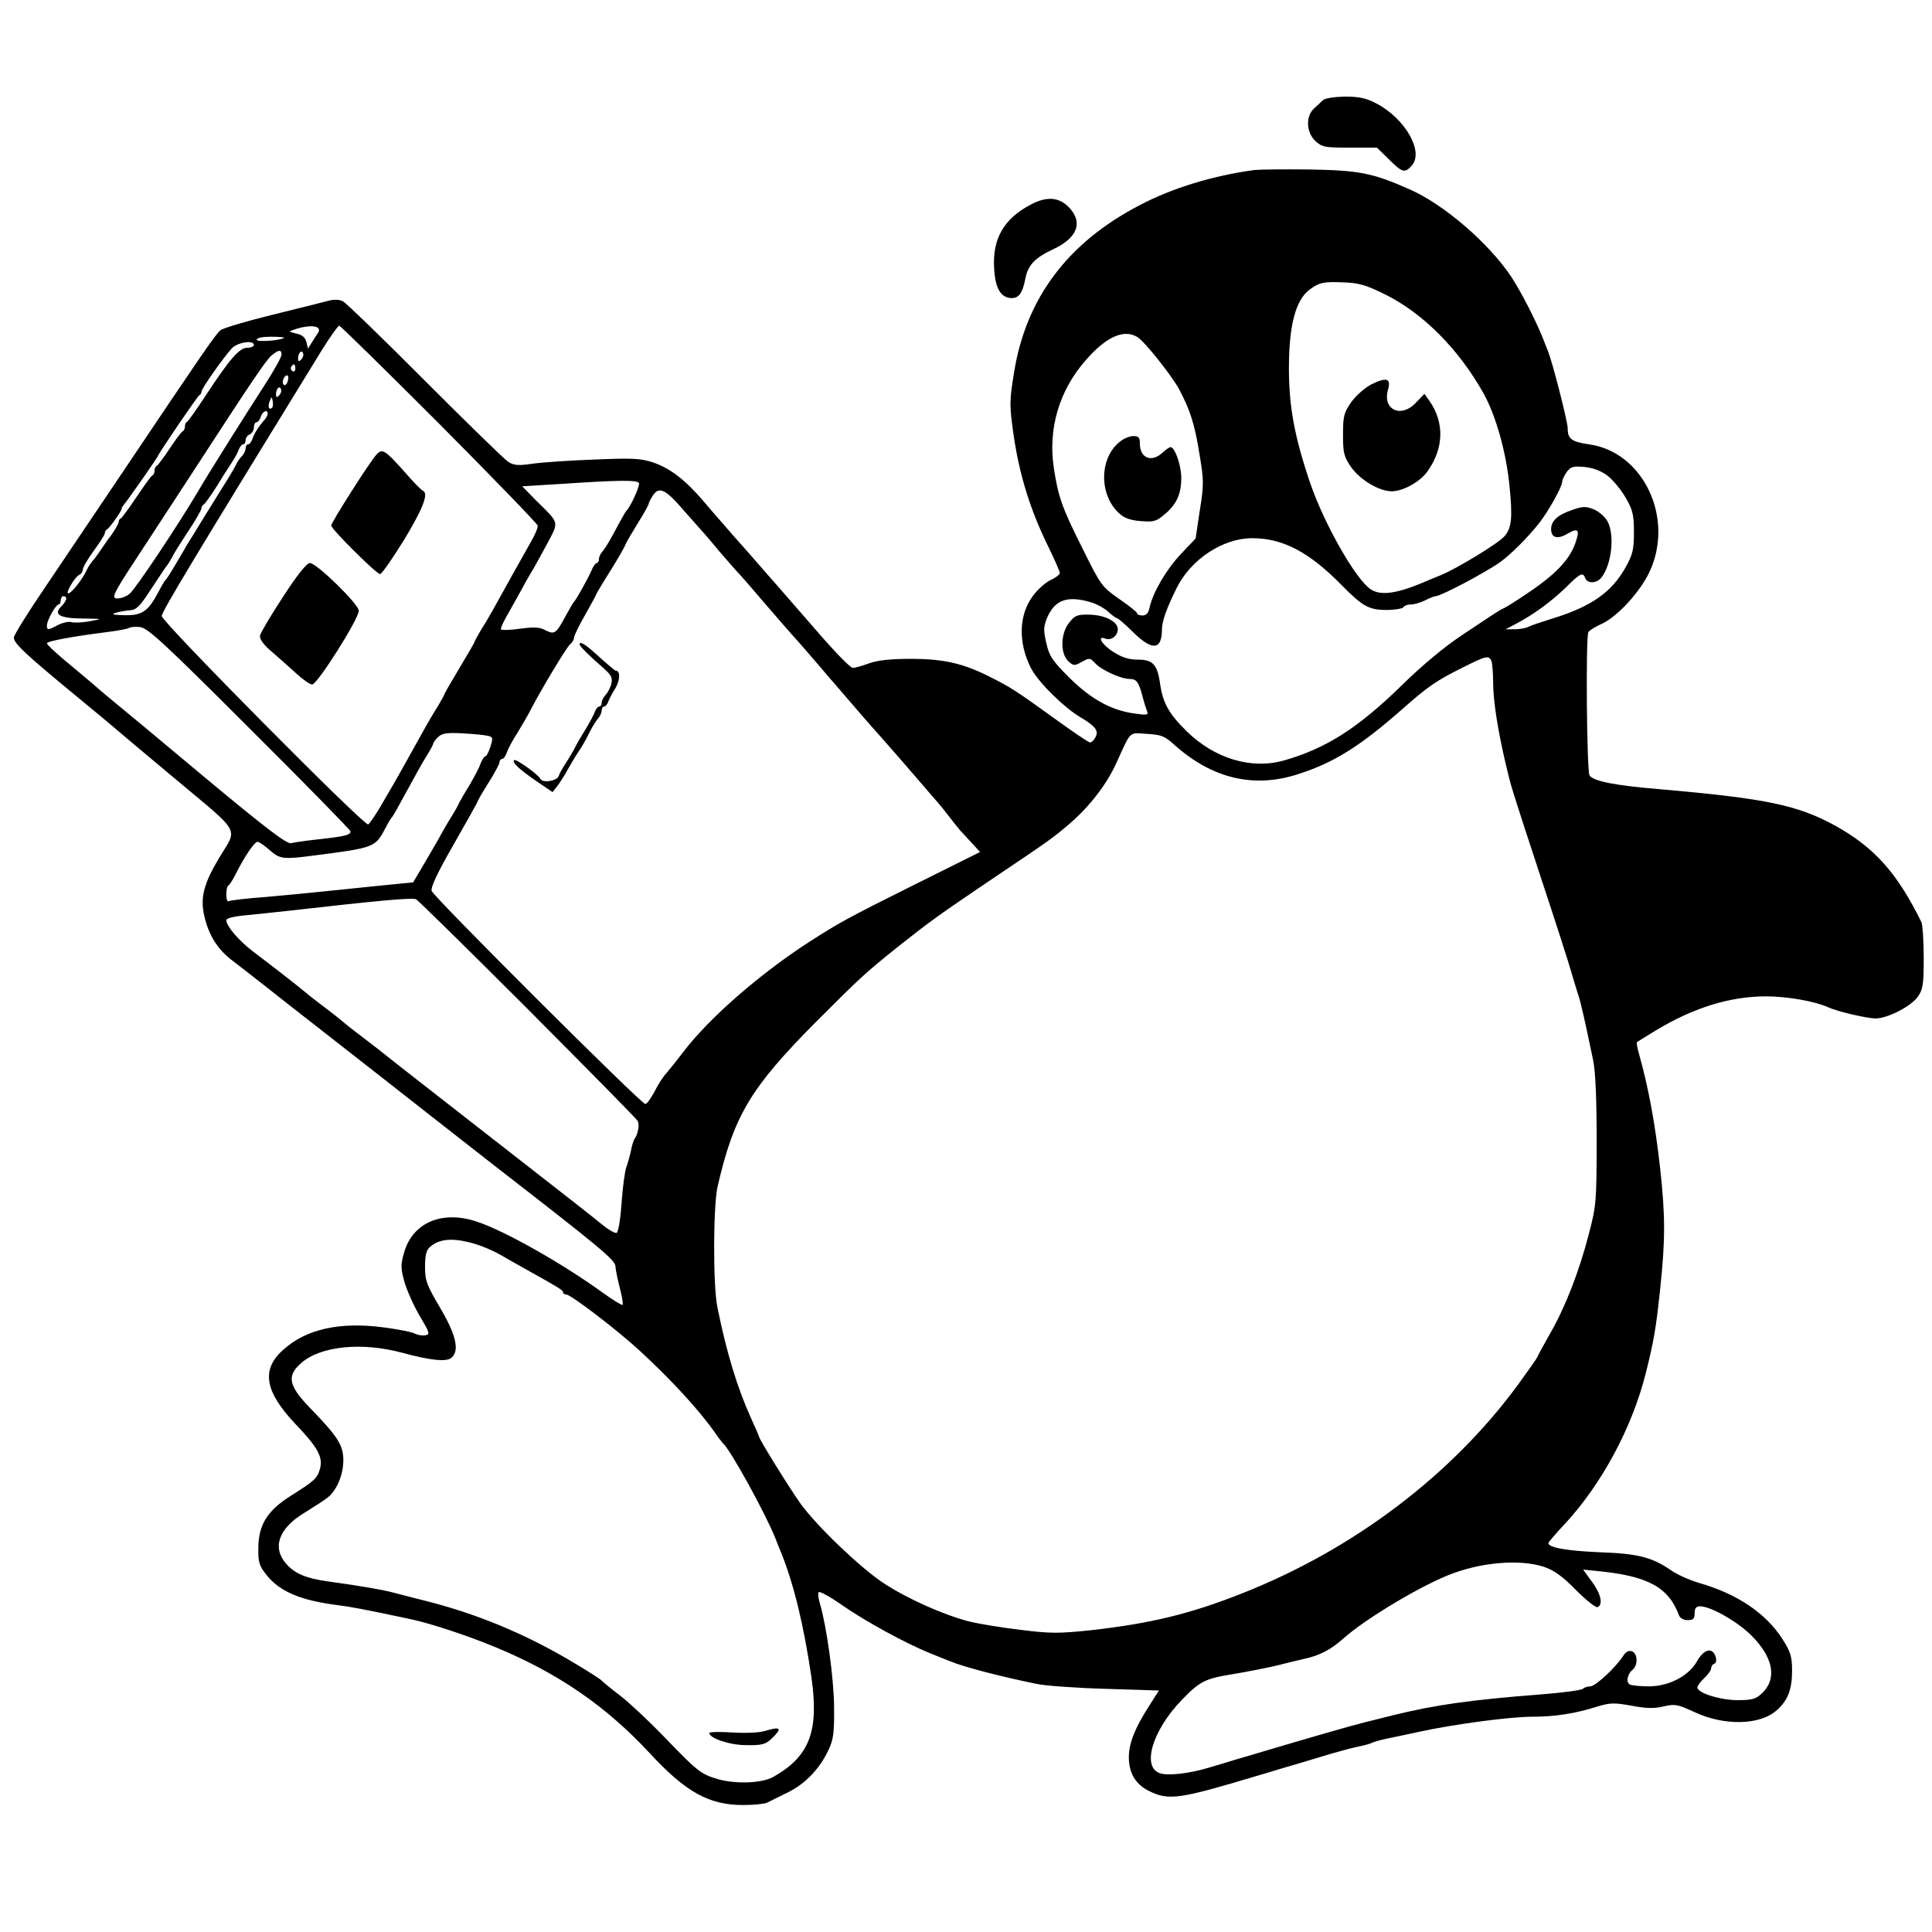 <?xml version="1.0" standalone="no"?>
<!DOCTYPE svg PUBLIC "-//W3C//DTD SVG 20010904//EN"
 "http://www.w3.org/TR/2001/REC-SVG-20010904/DTD/svg10.dtd">
<svg version="1.0" xmlns="http://www.w3.org/2000/svg"
 width="700pt" height="700pt" viewBox="0 0 700 700"
 preserveAspectRatio="xMidYMid meet">
<g transform="translate(0,700) scale(0.1,-0.1)"
fill="#000000" stroke="none">
<path d="M4793 6637 c-7 -7 -22 -21 -33 -31 -30 -29 -27 -86 6 -117 24 -22 34
-24 124 -24 l99 0 43 -42 c49 -49 58 -51 83 -23 45 50 -23 170 -128 225 -38
20 -63 25 -115 25 -39 -1 -72 -6 -79 -13z"/>
<path d="M4545 6384 c-149 -20 -297 -65 -415 -127 -262 -136 -413 -338 -456
-607 -17 -106 -17 -117 -1 -230 21 -142 60 -267 122 -394 25 -51 45 -97 45
-102 0 -6 -15 -17 -32 -25 -18 -8 -47 -33 -64 -56 -53 -69 -56 -170 -9 -263
25 -50 119 -143 180 -179 54 -32 67 -49 54 -72 -5 -11 -14 -19 -20 -19 -5 0
-67 42 -137 93 -136 98 -151 107 -224 144 -99 50 -167 65 -283 66 -77 0 -124
-5 -155 -16 -25 -9 -52 -17 -60 -17 -9 0 -67 60 -130 133 -63 72 -127 146
-141 162 -15 17 -62 70 -105 120 -44 49 -86 97 -94 107 -8 9 -40 45 -70 81
-69 80 -121 120 -185 142 -43 14 -74 16 -210 10 -88 -3 -189 -10 -225 -15 -53
-8 -69 -6 -89 7 -14 9 -149 141 -301 293 -152 153 -286 282 -297 288 -13 7
-31 8 -54 2 -19 -5 -110 -28 -204 -51 -93 -23 -178 -48 -187 -56 -18 -16 -61
-78 -343 -498 -100 -148 -232 -344 -293 -435 -62 -91 -112 -172 -112 -180 0
-21 43 -61 225 -211 83 -68 152 -126 155 -129 3 -3 98 -83 212 -178 233 -195
219 -170 154 -277 -58 -96 -71 -147 -56 -213 16 -71 49 -123 104 -164 24 -18
80 -62 126 -98 45 -36 108 -85 140 -110 128 -100 226 -177 275 -215 28 -22
120 -94 204 -160 84 -66 179 -140 211 -165 378 -293 430 -336 430 -359 0 -9 7
-43 15 -75 9 -33 13 -61 11 -64 -3 -2 -36 18 -73 45 -147 106 -353 223 -456
257 -123 41 -228 -2 -261 -106 -14 -47 -15 -59 -2 -108 8 -30 33 -87 55 -125
38 -64 40 -70 22 -73 -11 -2 -28 1 -38 6 -10 6 -62 16 -116 23 -156 20 -276
-6 -359 -80 -83 -72 -70 -152 43 -271 82 -86 100 -120 88 -163 -10 -34 -19
-42 -106 -97 -84 -53 -116 -104 -117 -187 -1 -54 3 -66 30 -100 48 -60 124
-92 259 -109 42 -5 96 -15 265 -51 70 -15 207 -60 305 -101 227 -94 400 -213
558 -383 132 -143 216 -189 340 -189 37 0 75 4 85 8 9 5 43 21 75 37 64 31
117 86 149 155 18 38 21 63 20 157 -1 104 -27 290 -51 372 -6 19 -8 38 -5 42
3 5 41 -16 84 -46 86 -60 233 -140 320 -175 30 -12 64 -26 75 -30 48 -20 179
-54 310 -81 33 -7 146 -15 252 -18 l192 -6 -35 -55 c-52 -81 -74 -136 -74
-187 0 -58 25 -99 75 -123 70 -34 107 -29 390 56 28 8 64 19 80 24 39 11 122
36 188 56 28 8 71 20 95 25 24 5 47 11 52 14 5 3 28 10 52 15 24 5 77 16 118
25 128 28 332 55 411 55 83 0 155 11 237 37 46 14 61 14 123 3 52 -10 81 -11
115 -3 43 10 52 8 113 -20 108 -51 239 -48 299 7 40 35 55 76 55 142 0 52 -5
69 -36 117 -59 92 -164 163 -302 202 -33 10 -79 30 -101 46 -69 47 -119 60
-259 65 -119 5 -185 17 -185 33 0 3 27 35 61 71 132 143 242 346 292 545 29
116 37 161 52 304 19 180 19 264 0 438 -18 162 -43 296 -77 416 -6 20 -9 39
-7 41 2 2 33 21 69 43 136 82 268 123 399 123 77 0 178 -18 226 -40 32 -15
140 -40 171 -40 43 0 128 44 152 78 19 26 22 44 22 141 0 61 -4 119 -8 129
-87 178 -171 272 -312 350 -136 75 -252 99 -630 132 -171 14 -249 30 -261 51
-10 20 -14 502 -4 519 4 6 26 20 51 31 56 27 135 113 170 186 92 195 -21 435
-218 463 -64 9 -78 20 -78 58 0 25 -54 235 -71 279 -6 15 -15 37 -19 48 -26
65 -79 168 -113 220 -82 124 -247 266 -372 320 -134 59 -181 68 -365 71 -91 1
-178 0 -195 -2z m476 -452 c136 -68 265 -198 354 -357 45 -81 82 -213 94 -334
12 -117 8 -154 -18 -184 -21 -25 -174 -118 -231 -141 -25 -10 -54 -22 -65 -27
-95 -40 -153 -48 -189 -24 -54 36 -168 236 -219 385 -57 168 -77 277 -77 416
0 154 24 246 74 284 35 26 50 30 121 27 60 -2 83 -9 156 -45z m-3868 -137 c-4
-5 -14 -21 -22 -34 l-15 -24 -6 24 c-4 16 -15 26 -35 30 -17 4 -28 8 -25 9 65
26 119 23 103 -5z m438 -330 c195 -196 355 -362 357 -369 2 -7 -10 -35 -26
-62 -15 -27 -44 -78 -64 -114 -68 -123 -91 -165 -115 -202 -12 -21 -23 -40
-23 -42 0 -3 -25 -46 -55 -96 -30 -50 -55 -93 -55 -96 0 -2 -11 -21 -23 -42
-13 -20 -39 -64 -57 -97 -68 -122 -84 -152 -135 -239 -28 -50 -56 -91 -61 -93
-16 -5 -749 735 -748 755 0 16 119 213 581 965 30 48 58 87 62 87 4 0 167
-160 362 -355z m2528 315 c25 -13 123 -136 153 -190 40 -75 57 -128 74 -236
16 -94 16 -111 1 -204 l-15 -101 -54 -57 c-53 -56 -102 -141 -113 -194 -4 -19
-12 -28 -25 -28 -11 0 -20 3 -20 8 0 4 -29 27 -65 52 -62 43 -67 50 -129 175
-78 155 -92 194 -108 301 -21 142 20 279 115 388 73 84 136 114 186 86z
m-3090 -4 c-12 -10 -99 -16 -99 -7 0 7 22 11 52 11 28 0 49 -2 47 -4z m-109
-26 c0 -5 -11 -10 -24 -10 -29 0 -64 -41 -152 -175 -32 -49 -62 -91 -66 -93
-5 -2 -8 -10 -8 -17 0 -7 -3 -15 -7 -17 -5 -1 -26 -30 -48 -63 -22 -33 -43
-61 -47 -63 -5 -2 -8 -10 -8 -17 0 -7 -3 -15 -7 -17 -5 -1 -30 -37 -58 -78
-27 -41 -53 -76 -57 -78 -5 -2 -8 -8 -8 -13 0 -5 -12 -27 -27 -48 -16 -21 -35
-49 -43 -61 -8 -12 -20 -28 -26 -34 -5 -6 -13 -18 -17 -26 -17 -38 -58 -90
-70 -90 -11 0 25 61 40 67 7 3 13 12 13 19 0 8 18 39 40 69 22 30 40 58 40 64
0 5 3 11 8 13 8 4 52 65 52 73 0 3 4 11 10 18 16 19 117 164 121 173 9 20 145
219 151 222 5 2 8 8 8 13 0 11 79 123 110 157 21 22 80 31 80 12z m100 -35 c0
-9 -28 -59 -63 -113 -59 -91 -206 -324 -235 -375 -78 -132 -233 -364 -253
-379 -14 -11 -36 -18 -48 -16 -19 3 -6 25 112 204 72 110 156 239 186 285 189
291 246 376 265 391 26 22 36 22 36 3z m71 -18 c-8 -8 -11 -7 -11 4 0 20 13
34 18 19 3 -7 -1 -17 -7 -23z m-21 -33 c0 -8 -5 -12 -10 -9 -6 4 -8 11 -5 16
9 14 15 11 15 -7z m-27 -44 c-3 -11 -9 -17 -14 -15 -10 7 -1 35 11 35 5 0 6
-9 3 -20z m-32 -53 c-8 -8 -11 -7 -11 4 0 20 13 34 18 19 3 -7 -1 -17 -7 -23z
m-25 -44 c-11 -11 -17 4 -9 23 7 18 8 18 11 1 2 -10 1 -21 -2 -24z m-16 -22
c0 -5 -6 -16 -12 -23 -19 -20 -38 -50 -44 -70 -4 -10 -10 -18 -15 -18 -5 0 -9
-6 -9 -14 0 -8 -6 -21 -13 -28 -7 -7 -16 -20 -20 -28 -9 -20 -36 -63 -111
-183 -33 -54 -65 -106 -71 -115 -5 -10 -23 -40 -39 -67 -16 -28 -32 -52 -35
-55 -4 -3 -15 -22 -26 -43 -38 -72 -59 -87 -123 -86 -44 1 -51 3 -32 9 14 4
37 8 52 9 22 1 36 15 77 79 28 42 54 82 59 87 4 6 11 17 15 25 10 19 22 39 70
112 20 31 37 61 37 67 0 5 4 11 8 13 4 2 26 32 48 67 21 35 47 75 57 90 9 14
20 34 23 44 4 9 10 17 15 17 5 0 9 7 9 15 0 9 7 18 15 21 8 4 15 15 15 25 0
10 4 19 9 19 5 0 13 9 16 20 6 20 25 28 25 11z m4855 -225 c19 -15 49 -51 65
-79 26 -45 30 -62 30 -125 0 -63 -4 -81 -31 -129 -50 -89 -124 -141 -264 -184
-38 -12 -78 -25 -87 -30 -10 -5 -32 -9 -50 -9 l-33 0 40 21 c64 34 126 80 179
131 52 52 61 56 70 33 7 -20 40 -19 57 1 38 46 50 153 24 204 -9 17 -31 36
-49 44 -30 12 -40 12 -78 -1 -54 -18 -78 -40 -78 -70 0 -32 23 -38 59 -17 39
23 46 15 29 -33 -21 -61 -73 -116 -179 -186 -35 -24 -71 -46 -79 -50 -18 -8
-25 -13 -154 -99 -62 -41 -145 -110 -216 -180 -161 -157 -274 -229 -427 -273
-119 -34 -252 6 -354 106 -63 62 -85 101 -95 167 -10 74 -26 92 -81 92 -33 0
-58 8 -89 28 -42 26 -62 61 -28 48 20 -8 44 11 44 34 0 28 -47 52 -103 53 -44
1 -53 -3 -73 -29 -32 -39 -33 -112 -3 -140 19 -17 22 -17 49 -2 27 15 29 15
47 -4 22 -25 94 -58 126 -58 25 0 33 -11 47 -65 4 -16 11 -38 15 -49 7 -17 4
-18 -46 -11 -84 12 -156 52 -235 130 -61 61 -72 77 -83 125 -11 47 -10 60 3
92 28 65 74 81 158 56 21 -6 50 -22 64 -35 14 -13 28 -23 32 -23 4 -1 30 -23
57 -50 70 -69 105 -66 105 10 0 29 17 76 53 149 52 105 168 181 274 181 111 0
206 -50 323 -169 77 -78 99 -91 164 -91 30 0 58 5 61 10 3 6 16 10 28 10 12 0
35 7 51 15 15 8 33 15 38 15 18 0 176 83 233 123 38 27 101 90 142 142 35 45
83 132 83 149 0 6 7 22 16 35 15 20 23 23 65 19 32 -3 60 -14 84 -32z m-3510
-26 c5 -8 -29 -84 -45 -100 -3 -3 -12 -19 -21 -35 -41 -77 -55 -100 -66 -113
-7 -7 -13 -20 -13 -28 0 -8 -4 -14 -8 -14 -4 0 -13 -12 -19 -27 -12 -28 -54
-104 -63 -113 -3 -3 -16 -25 -29 -49 -36 -67 -41 -71 -74 -55 -21 12 -42 13
-93 6 -36 -5 -67 -6 -69 -2 -2 4 13 36 34 71 20 36 40 71 44 79 4 8 17 31 28
50 12 19 39 68 61 109 44 83 46 73 -39 157 l-51 52 146 9 c208 14 270 14 277
3z m162 -99 c32 -36 60 -68 63 -71 3 -3 32 -36 64 -75 33 -38 64 -74 70 -80 6
-5 49 -55 96 -110 47 -55 92 -106 100 -115 8 -9 38 -42 65 -74 28 -32 57 -66
65 -76 8 -9 38 -43 65 -75 28 -33 86 -100 130 -149 44 -50 107 -122 140 -161
33 -38 62 -72 65 -75 3 -3 21 -25 40 -50 19 -25 37 -47 40 -50 3 -3 20 -22 38
-41 l33 -36 -233 -116 c-255 -127 -277 -140 -388 -211 -179 -116 -362 -276
-453 -396 -23 -30 -52 -66 -63 -79 -12 -12 -31 -43 -43 -67 -13 -24 -27 -44
-33 -44 -15 0 -767 750 -774 772 -4 13 22 68 80 169 47 82 86 152 86 154 0 3
18 34 40 69 22 35 40 68 40 75 0 6 4 11 9 11 5 0 13 10 17 23 4 12 21 45 39
72 17 28 38 64 46 80 37 72 132 231 145 241 8 6 14 17 14 24 0 7 18 44 40 82
22 39 40 72 40 74 0 2 23 41 51 85 28 45 53 88 56 98 4 9 24 43 45 77 21 34
38 64 38 68 0 4 7 17 15 30 23 35 46 24 112 -53z m-2237 -320 c0 -5 -7 -17
-16 -26 -32 -31 -10 -45 73 -46 77 -1 77 -1 28 -10 -27 -5 -58 -6 -67 -3 -9 3
-31 -2 -47 -10 -37 -20 -41 -20 -41 -2 0 18 32 76 43 76 4 0 7 7 7 15 0 8 5
15 10 15 6 0 10 -4 10 -9z m665 -471 c201 -200 365 -368 365 -372 0 -13 -18
-18 -107 -28 -48 -5 -97 -12 -108 -15 -15 -4 -87 50 -315 240 -162 136 -313
261 -334 278 -22 18 -44 37 -50 42 -6 6 -50 43 -98 83 -49 40 -88 76 -88 81 0
8 93 25 219 41 40 5 76 12 79 15 4 3 21 5 39 3 28 -3 83 -53 398 -368z m4499
244 c3 -9 6 -44 6 -79 0 -63 17 -173 46 -295 19 -80 14 -66 127 -410 52 -157
102 -312 111 -345 10 -33 21 -71 26 -85 8 -24 23 -91 52 -230 9 -44 13 -141
13 -295 0 -219 -2 -235 -28 -335 -36 -139 -86 -267 -142 -364 -25 -44 -45 -81
-45 -83 0 -2 -30 -45 -67 -96 -241 -330 -598 -601 -1005 -761 -187 -74 -330
-108 -540 -132 -123 -13 -150 -13 -262 1 -68 8 -153 22 -188 31 -91 24 -222
82 -308 139 -84 56 -237 202 -298 285 -37 51 -152 236 -152 245 0 2 -13 32
-29 67 -49 108 -89 238 -122 403 -16 80 -15 366 1 436 59 257 120 358 354 594
165 165 180 179 301 276 115 91 143 111 320 231 241 162 240 162 302 215 71
61 134 143 168 219 55 120 44 109 111 105 51 -3 64 -8 97 -38 138 -124 290
-161 453 -107 128 41 224 102 374 234 94 83 124 104 219 151 85 43 96 46 105
23z m-3637 -270 c19 -4 20 -7 10 -39 -6 -19 -14 -35 -18 -35 -4 0 -12 -12 -18
-27 -5 -16 -24 -50 -40 -78 -17 -27 -34 -57 -38 -65 -3 -8 -16 -31 -28 -50
-12 -19 -34 -57 -49 -85 -16 -27 -42 -73 -59 -101 l-30 -51 -71 -7 c-39 -4
-132 -13 -206 -21 -74 -8 -190 -19 -258 -25 -68 -5 -127 -12 -133 -15 -5 -4
-9 7 -9 24 0 16 3 31 8 33 4 2 16 21 27 43 30 60 67 115 78 115 5 0 25 -13 44
-30 37 -33 49 -34 158 -20 220 28 225 30 260 97 11 21 22 40 26 43 3 3 26 44
52 92 26 48 58 106 72 128 14 22 25 43 25 46 0 4 8 15 18 24 13 13 31 16 87
13 39 -2 80 -6 92 -9z m144 -989 c216 -217 396 -399 399 -406 8 -12 2 -47 -10
-64 -4 -5 -11 -26 -14 -45 -4 -19 -12 -46 -17 -60 -5 -14 -13 -72 -17 -129 -4
-61 -12 -106 -18 -108 -6 -2 -29 11 -51 29 -44 36 -127 101 -298 234 -292 228
-476 371 -495 387 -8 7 -44 34 -80 62 -36 27 -67 52 -70 55 -3 3 -34 28 -70
55 -36 27 -67 52 -70 55 -5 5 -94 75 -185 144 -51 39 -95 91 -95 112 0 7 27
14 73 18 39 4 108 11 152 16 318 36 442 48 462 42 6 -2 188 -181 404 -397z
m-216 -845 c44 -10 94 -31 140 -59 17 -10 55 -31 85 -48 106 -59 120 -68 120
-75 0 -5 5 -8 11 -8 17 0 187 -130 268 -205 113 -104 214 -214 271 -295 13
-19 27 -37 30 -40 25 -20 155 -256 190 -345 4 -11 13 -33 20 -50 46 -114 82
-262 110 -452 28 -196 -7 -287 -138 -361 -42 -24 -143 -27 -208 -6 -53 16 -70
29 -174 137 -63 66 -142 140 -175 165 -33 25 -62 49 -65 53 -3 4 -45 31 -95
61 -179 108 -363 184 -560 232 -38 10 -86 22 -105 27 -34 9 -114 23 -230 39
-80 11 -121 28 -152 63 -53 59 -29 128 62 184 34 21 73 46 86 56 34 26 59 85
58 139 -1 53 -21 84 -121 187 -78 81 -85 116 -31 163 70 61 219 76 364 37 103
-28 161 -34 179 -19 31 25 18 83 -40 181 -49 83 -55 99 -55 149 0 42 5 61 18
72 30 27 74 33 137 18z m3899 -1177 c38 -13 68 -35 116 -84 36 -36 71 -64 78
-62 21 8 13 48 -20 92 l-32 44 60 -6 c176 -18 250 -59 287 -159 4 -11 17 -18
32 -18 20 0 25 5 25 25 0 18 5 25 20 25 38 0 133 -54 184 -104 82 -81 96 -159
39 -212 -21 -20 -36 -24 -87 -24 -63 0 -146 26 -146 46 0 6 11 21 25 34 14 13
25 29 25 36 0 7 5 14 11 16 7 2 9 13 5 26 -12 35 -43 27 -68 -18 -30 -53 -102
-90 -174 -90 -29 0 -59 3 -67 6 -17 6 -12 38 9 55 19 16 18 58 -3 66 -11 4
-22 -1 -32 -17 -29 -44 -101 -110 -119 -110 -10 0 -22 -4 -27 -9 -6 -5 -73
-14 -150 -20 -258 -20 -384 -38 -535 -75 -36 -9 -81 -20 -100 -25 -60 -15
-164 -45 -367 -105 -29 -9 -77 -23 -105 -31 -29 -9 -75 -23 -103 -31 -64 -19
-137 -28 -168 -20 -73 18 -34 155 76 268 64 66 83 76 182 92 50 8 119 22 155
30 36 9 84 21 107 26 55 12 95 33 141 74 76 68 265 182 377 228 118 48 261 60
349 31z"/>
<path d="M4968 5607 c-24 -13 -56 -41 -73 -65 -26 -38 -29 -51 -29 -117 0 -66
3 -79 29 -117 33 -47 102 -88 148 -88 40 0 102 34 129 72 60 84 62 179 6 257
l-17 24 -30 -31 c-54 -59 -123 -27 -102 46 12 41 -5 47 -61 19z"/>
<path d="M1364 5353 c-24 -26 -164 -246 -164 -257 0 -13 164 -176 177 -176 6
0 45 56 87 124 69 114 90 169 68 178 -5 2 -35 32 -66 68 -71 80 -81 86 -102
63z"/>
<path d="M1025 4837 c-44 -67 -81 -130 -83 -140 -2 -12 12 -32 39 -55 24 -21
64 -56 89 -79 25 -23 52 -43 61 -43 19 0 169 238 169 267 0 24 -153 173 -177
173 -12 0 -46 -43 -98 -123z"/>
<path d="M4058 5400 c-75 -58 -77 -192 -4 -259 18 -18 41 -26 79 -29 46 -4 57
-1 85 23 45 37 62 75 62 133 0 46 -23 112 -39 112 -4 0 -17 -9 -29 -20 -39
-37 -82 -20 -82 32 0 23 -4 28 -24 28 -13 0 -35 -9 -48 -20z"/>
<path d="M2100 4665 c0 -6 38 -44 89 -88 26 -23 31 -34 26 -54 -3 -14 -13 -32
-20 -40 -8 -8 -15 -21 -15 -29 0 -8 -4 -14 -9 -14 -5 0 -11 -8 -15 -17 -3 -10
-19 -40 -36 -68 -17 -27 -35 -59 -40 -70 -6 -11 -19 -33 -30 -50 -11 -16 -23
-38 -26 -47 -6 -18 -59 -26 -66 -10 -7 15 -89 74 -95 68 -9 -9 20 -35 86 -80
l53 -36 18 23 c9 12 26 38 36 57 11 19 28 49 39 65 12 17 30 48 40 70 11 22
26 46 33 53 6 7 12 20 12 28 0 8 4 14 9 14 5 0 11 8 15 18 3 9 15 32 26 49 17
29 18 63 1 63 -3 0 -30 23 -60 50 -50 46 -71 59 -71 45z"/>
<path d="M2770 728 c-19 -6 -72 -8 -117 -5 -46 3 -83 2 -83 -2 0 -19 74 -44
134 -44 56 -1 70 3 91 23 41 39 35 46 -25 28z"/>
<path d="M3735 6259 c-99 -52 -140 -125 -133 -233 4 -72 25 -106 64 -106 26 0
39 19 49 70 9 49 35 76 99 106 91 42 112 99 57 155 -36 35 -79 38 -136 8z"/>
</g>
</svg>
